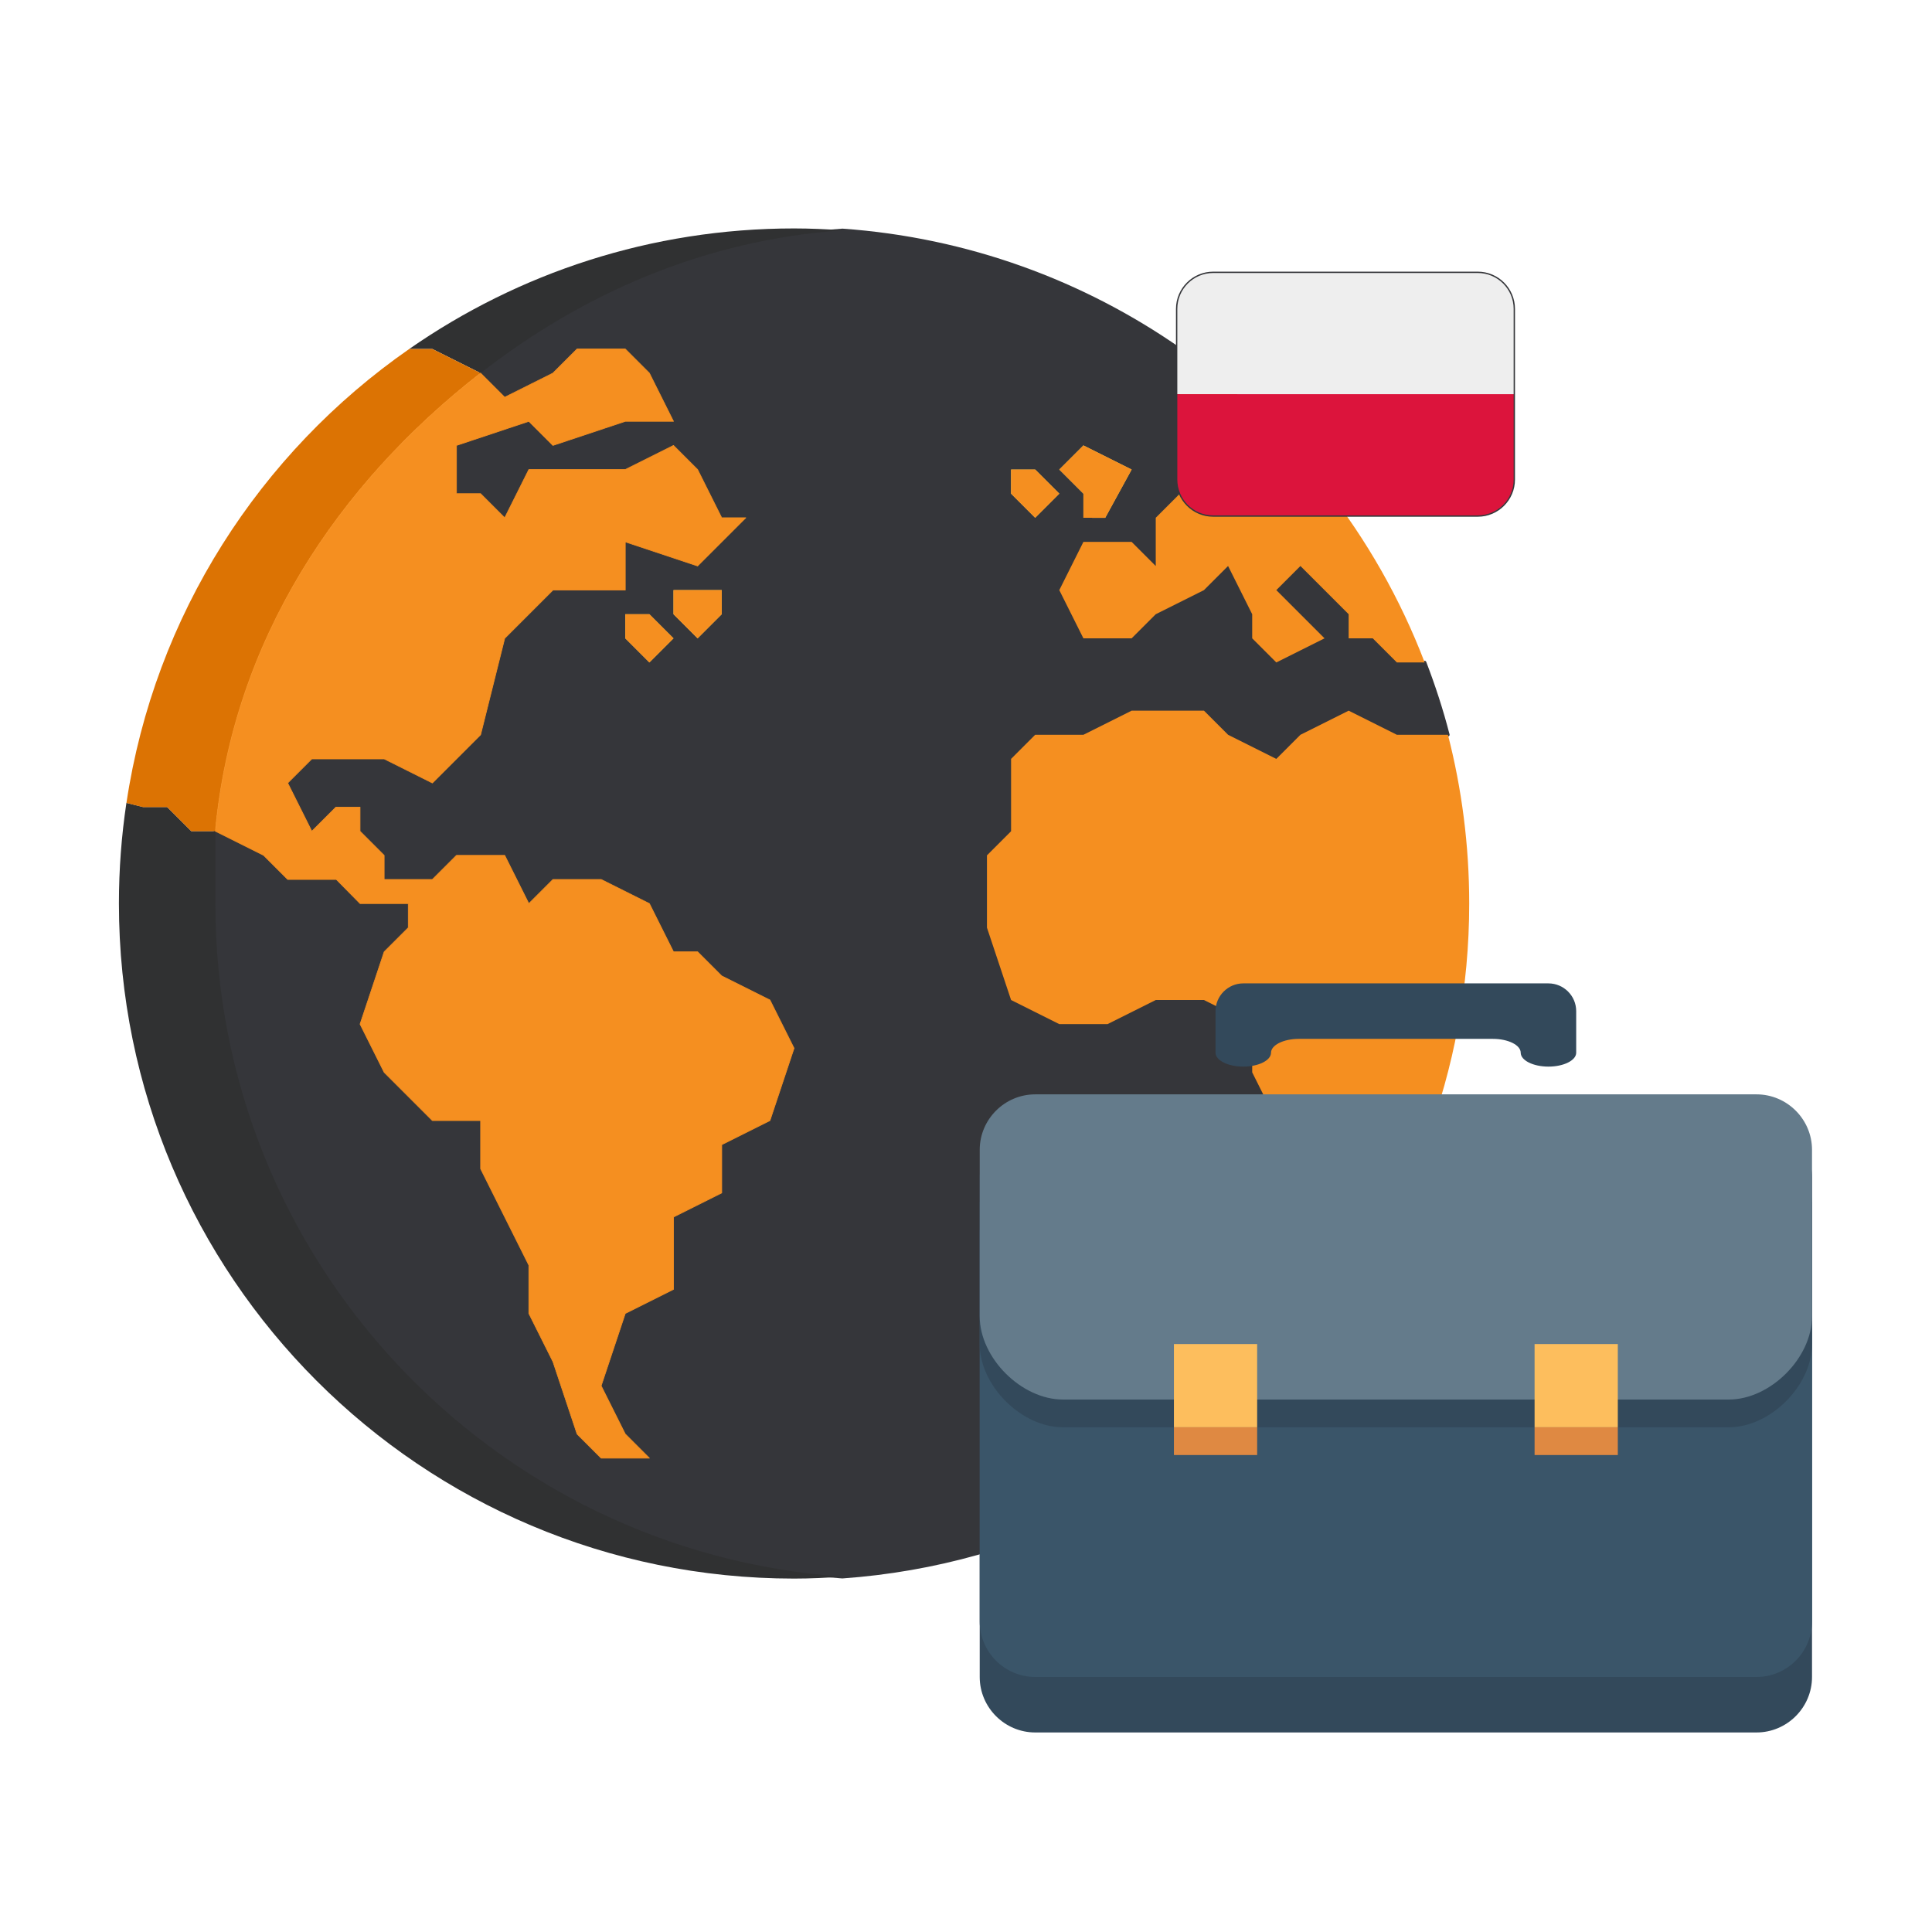 <?xml version="1.0" encoding="UTF-8" standalone="no"?><!DOCTYPE svg PUBLIC "-//W3C//DTD SVG 1.1//EN" "http://www.w3.org/Graphics/SVG/1.1/DTD/svg11.dtd"><svg width="100%" height="100%" viewBox="0 0 1209 1209" version="1.1" xmlns="http://www.w3.org/2000/svg" xmlns:xlink="http://www.w3.org/1999/xlink" xml:space="preserve" xmlns:serif="http://www.serif.com/" style="fill-rule:evenodd;clip-rule:evenodd;stroke-linejoin:round;stroke-miterlimit:2;"><g id="Spanien_Pilotprojekt_Newsletter"><g id="Erde-SCOUTMENT" serif:id="Erde SCOUTMENT"><path d="M451.643,384.366l-15.089,15.089l-15.088,-15.089l-0,-15.088l30.177,-0l0,15.088Zm-45.266,30.178l-15.089,-15.089l0,-15.089l15.089,0l15.089,15.089l-15.089,15.089Zm226.331,-120.71l15.088,0l15.089,15.089l-15.089,15.088l-15.088,-15.088l-0,-15.089Zm45.266,-15.089l30.177,15.089l-16.552,30.223l-13.625,-0.046l-0,-15.088l-15.089,-15.089l15.089,-15.089Zm139.359,561.859l-18.649,-18.665l-0,-30.177l-30.178,-60.355l30.178,-30.177l-15.089,-30.178l0,-30.177l-30.177,-15.089l-30.178,0l-30.177,15.089l-30.178,-0l-30.177,-15.089l-15.089,-45.266l0,-45.266l15.089,-15.089l-0,-45.266l15.088,-15.089l30.178,0l30.177,-15.089l45.267,0l15.088,15.089l30.178,15.089l15.088,-15.089l30.178,-15.089l30.177,15.089l31.958,0c-3.983,-15.466 -8.917,-30.539 -14.56,-45.266l-17.398,-0l-15.088,-15.089l-15.089,0l-0,-15.089l-30.178,-30.177l-15.088,15.089l30.177,30.177l-30.177,15.089l-15.089,-15.089l0,-15.089l-15.089,-30.177l-15.088,15.089l-30.178,15.088l-15.089,15.089l-30.177,0l-15.089,-30.177l15.089,-30.178l30.177,0l15.089,15.089l0,-30.178l15.089,-15.088l30.177,-0l15.089,-15.089l-30.177,-15.089l-15.089,-15.088l-0,-44.859c-60.672,-42.324 -132.947,-69.107 -211.122,-74.674c-86.126,6.066 -162.264,39.351 -226.451,89.355l15.088,15.089l30.178,-15.089l15.089,-15.089l30.177,0l15.089,15.089l15.089,30.178l-30.178,-0l-45.266,15.088l-15.089,-15.088l-45.266,15.088l0,30.178l15.089,-0l15.088,15.088l15.089,-30.177l60.355,0l30.178,-15.089l15.088,15.089l15.089,30.177l15.089,0l-30.178,30.178l-45.266,-15.089l0,30.178l-45.266,-0l-30.178,30.177l-15.088,60.355l-30.178,30.177l-30.177,-15.088l-45.266,-0l-15.089,15.088l15.089,30.178l15.088,-15.089l15.089,0l0,15.089l15.089,15.089l-0,15.088l30.177,0l15.089,-15.088l30.177,-0l15.089,30.177l15.089,-15.089l30.177,0l30.178,15.089l15.089,30.178l15.088,-0l15.089,15.088l30.177,15.089l15.089,30.177l-15.089,45.267l-30.177,15.088l0,30.178l-30.177,15.089l-0,45.266l-30.178,15.088l-15.089,45.267l15.089,30.177l15.089,15.089l-30.178,-0l-15.088,-15.089l-15.089,-45.266l-15.089,-30.178l0,-30.177l-30.177,-60.355l-0,-30.177l-30.178,-0l-30.177,-30.178l-15.089,-30.177l15.089,-45.266l15.089,-15.089l-0,-15.089l-30.178,0l-14.847,-15.089l-30.419,0l-15.089,-15.088l-30.177,-15.089l-0,45.266c-0,223.177 173.083,405.811 392.307,421.292c115.941,-8.208 218.922,-63.131 290.246,-146.119Z" style="fill:#35363a;fill-rule:nonzero;stroke:#35363a;stroke-width:2.08px;"/><path d="M753.418,278.745l30.177,15.089l-15.089,15.089l-30.177,-0l-15.089,15.088l0,30.178l-15.089,-15.089l-30.177,0l-15.089,30.178l15.089,30.177l30.177,0l15.089,-15.089l30.178,-15.088l15.088,-15.089l15.089,30.177l0,15.089l15.089,15.089l30.177,-15.089l-30.177,-30.177l15.088,-15.089l30.178,30.177l-0,15.089l15.089,0l15.088,15.089l17.398,-0c-30.449,-79.653 -84.331,-147.673 -153.196,-195.746l-0,44.859l15.089,15.088Z" style="fill:#f58f20;fill-rule:nonzero;"/><path d="M677.974,324.011l13.625,0.046l16.552,-30.223l-30.177,-15.089l-15.089,15.089l15.089,15.089l-0,15.088Z" style="fill:#fad462;fill-rule:nonzero;"/><path d="M662.885,308.923l-15.089,-15.089l-15.088,0l-0,15.089l15.088,15.088l15.089,-15.088Z" style="fill:#fad462;fill-rule:nonzero;"/><path d="M906.085,459.81l-31.958,0l-30.177,-15.089l-30.178,15.089l-15.088,15.089l-30.178,-15.089l-15.088,-15.089l-45.267,0l-30.177,15.089l-30.178,0l-15.088,15.089l-0,45.266l-15.089,15.089l0,45.266l15.089,45.266l30.177,15.089l30.178,-0l30.177,-15.089l30.178,0l30.177,15.089l0,30.177l15.089,30.178l-30.178,30.177l30.178,60.355l-0,30.177l18.649,18.665c63.554,-73.934 102.061,-170.035 102.061,-275.173c-0,-36.469 -4.633,-71.868 -13.309,-105.621Z" style="fill:#f58f20;fill-rule:nonzero;"/><path d="M421.466,384.366l15.088,15.089l15.089,-15.089l0,-15.088l-30.177,-0l-0,15.088Z" style="fill:#fad462;fill-rule:nonzero;"/><path d="M391.288,384.366l0,15.089l15.089,15.089l15.089,-15.089l-15.089,-15.089l-15.089,0Z" style="fill:#fad462;fill-rule:nonzero;"/><path d="M134.771,565.36l-0,-45.266l-15.089,-0l-15.089,-15.089l-15.088,0l-10.396,-2.595c-3.079,20.535 -4.693,41.554 -4.693,62.95c-0,233.332 189.152,422.484 422.484,422.484c10.155,0 20.189,-0.483 30.178,-1.192c-219.224,-15.481 -392.307,-198.115 -392.307,-421.292Z" style="fill:#303132;fill-rule:nonzero;"/><path d="M300.756,233.479c64.187,-50.004 140.325,-83.289 226.451,-89.355c-10.003,-0.709 -20.098,-1.177 -30.298,-1.177c-89.551,-0 -172.509,27.929 -240.831,75.443l14.5,0l30.178,15.089Z" style="fill:#303132;fill-rule:nonzero;"/><path d="M104.602,505.076l15.089,15.089l15.089,-0c11.09,-119.276 76.53,-216.991 165.976,-286.686l-30.178,-15.089l-14.5,0c-93.414,64.957 -159.397,166.58 -176.96,284.091l10.396,2.595l15.088,0Z" style="fill:#dc7303;fill-rule:nonzero;"/><path d="M677.974,324.011l13.625,0.046l16.552,-30.223l-30.177,-15.089l-15.089,15.089l15.089,15.089l-0,15.088Z" style="fill:#f58f20;fill-rule:nonzero;"/><path d="M662.885,308.923l-15.089,-15.089l-15.088,0l-0,15.089l15.088,15.088l15.089,-15.088Z" style="fill:#f58f20;fill-rule:nonzero;"/><path d="M391.288,384.366l0,15.089l15.089,15.089l15.089,-15.089l-15.089,-15.089l-15.089,0Z" style="fill:#f58f20;fill-rule:nonzero;"/><path d="M421.466,384.366l15.088,15.089l15.089,-15.089l0,-15.088l-30.177,-0l-0,15.088Z" style="fill:#f58f20;fill-rule:nonzero;"/><path d="M134.78,520.165l30.177,15.089l15.089,15.088l30.419,0l14.847,15.089l30.178,0l-0,15.089l-15.089,15.089l-15.089,45.266l15.089,30.177l30.177,30.178l30.178,-0l-0,30.177l30.177,60.355l0,30.177l15.089,30.178l15.089,45.266l15.088,15.089l30.178,-0l-15.089,-15.089l-15.089,-30.177l15.089,-45.267l30.178,-15.088l-0,-45.266l30.177,-15.089l0,-30.178l30.177,-15.088l15.089,-45.267l-15.089,-30.177l-30.177,-15.089l-15.089,-15.088l-15.088,-0l-15.089,-30.178l-30.178,-15.089l-30.177,0l-15.089,15.089l-15.089,-30.177l-30.177,-0l-15.089,15.088l-30.177,0l-0,-15.088l-15.089,-15.089l0,-15.089l-15.089,0l-15.088,15.089l-15.089,-30.178l15.089,-15.088l45.266,-0l30.177,15.088l30.178,-30.177l15.088,-60.355l30.178,-30.177l45.266,-0l0,-30.178l45.266,15.089l30.178,-30.178l-15.089,0l-15.089,-30.177l-15.088,-15.089l-30.178,15.089l-60.355,0l-15.089,30.177l-15.088,-15.088l-15.089,-0l0,-30.178l45.266,-15.088l15.089,15.088l45.266,-15.088l30.178,-0l-15.089,-30.178l-15.089,-15.089l-30.177,0l-15.089,15.089l-30.178,15.089l-15.088,-15.089c-89.446,69.695 -154.886,167.41 -165.976,286.686Z" style="fill:#f58f20;fill-rule:nonzero;stroke:#f58f20;stroke-width:0.42px;"/></g><path d="M924.145,170.414l-164.35,0c-12.966,0 -23.478,10.507 -23.478,23.466l-0,52.796l211.307,0l-0,-52.796c-0,-12.959 -10.513,-23.466 -23.479,-23.466Z" style="fill:#eee;fill-rule:nonzero;"/><path d="M736.317,299.473c-0,12.959 10.512,23.465 23.478,23.465l164.35,0c12.966,0 23.479,-10.506 23.479,-23.465l-0,-52.797l-211.307,0l-0,52.797Z" style="fill:#dc143c;fill-rule:nonzero;"/><path d="M947.624,193.293c-0,-12.627 -10.252,-22.879 -22.879,-22.879l-165.55,0c-12.627,0 -22.878,10.252 -22.878,22.879l-0,106.767c-0,12.627 10.251,22.878 22.878,22.878l165.55,0c12.627,0 22.879,-10.251 22.879,-22.878l-0,-106.767Z" style="fill:none;stroke:#35363a;stroke-width:0.84px;stroke-linecap:round;stroke-miterlimit:1.5;"/><g id="briefcase"><path d="M1133.92,1049.41c0,19.097 -15.625,34.722 -34.722,34.722l-451.389,-0c-19.097,-0 -34.722,-15.625 -34.722,-34.722l0,-295.139c0,-19.098 15.625,-34.723 34.722,-34.723l451.389,0c19.097,0 34.722,15.625 34.722,34.723l0,295.139Z" style="fill:#33495b;fill-rule:nonzero;"/><path d="M1133.92,1014.69c0,19.098 -15.625,34.723 -34.722,34.723l-451.389,-0c-19.097,-0 -34.722,-15.625 -34.722,-34.723l0,-243.055c0,-19.097 15.625,-34.722 34.722,-34.722l451.389,-0c19.097,-0 34.722,15.625 34.722,34.722l0,243.055Z" style="fill:#3a5569;fill-rule:nonzero;"/><path d="M1133.92,841.074c0,26.042 -26.041,52.084 -52.083,52.084l-416.667,-0c-26.041,-0 -52.083,-26.042 -52.083,-52.084l0,-104.166c0,-19.098 15.625,-34.723 34.722,-34.723l451.389,0c19.097,0 34.722,15.625 34.722,34.723l0,104.166Z" style="fill:#33495b;fill-rule:nonzero;"/><path d="M1133.92,823.713c0,26.042 -26.041,52.083 -52.083,52.083l-416.667,0c-26.041,0 -52.083,-26.041 -52.083,-52.083l0,-104.167c0,-19.097 15.625,-34.722 34.722,-34.722l451.389,0c19.097,0 34.722,15.625 34.722,34.722l0,104.167Z" style="fill:#647b8b;fill-rule:nonzero;"/><rect x="960.306" y="841.074" width="52.083" height="52.083" style="fill:#fdbe5d;fill-rule:nonzero;"/><rect x="960.306" y="893.158" width="52.083" height="17.361" style="fill:#df8942;fill-rule:nonzero;"/><rect x="734.612" y="841.074" width="52.083" height="52.083" style="fill:#fdbe5d;fill-rule:nonzero;"/><rect x="734.612" y="893.158" width="52.083" height="17.361" style="fill:#df8942;fill-rule:nonzero;"/><path d="M968.987,615.38l-190.972,-0c-9.549,-0 -17.362,7.812 -17.362,17.361l0,26.042c0,4.774 7.813,8.68 17.362,8.68c9.548,0 17.361,-3.906 17.361,-8.68c-0,-4.775 7.812,-8.681 17.361,-8.681l121.528,-0c9.548,-0 17.361,3.906 17.361,8.681c-0,4.774 7.812,8.68 17.361,8.68c9.548,0 17.361,-3.906 17.361,-8.68l-0,-26.042c-0,-9.549 -7.813,-17.361 -17.361,-17.361Z" style="fill:#33495b;fill-rule:nonzero;"/></g></g></svg>